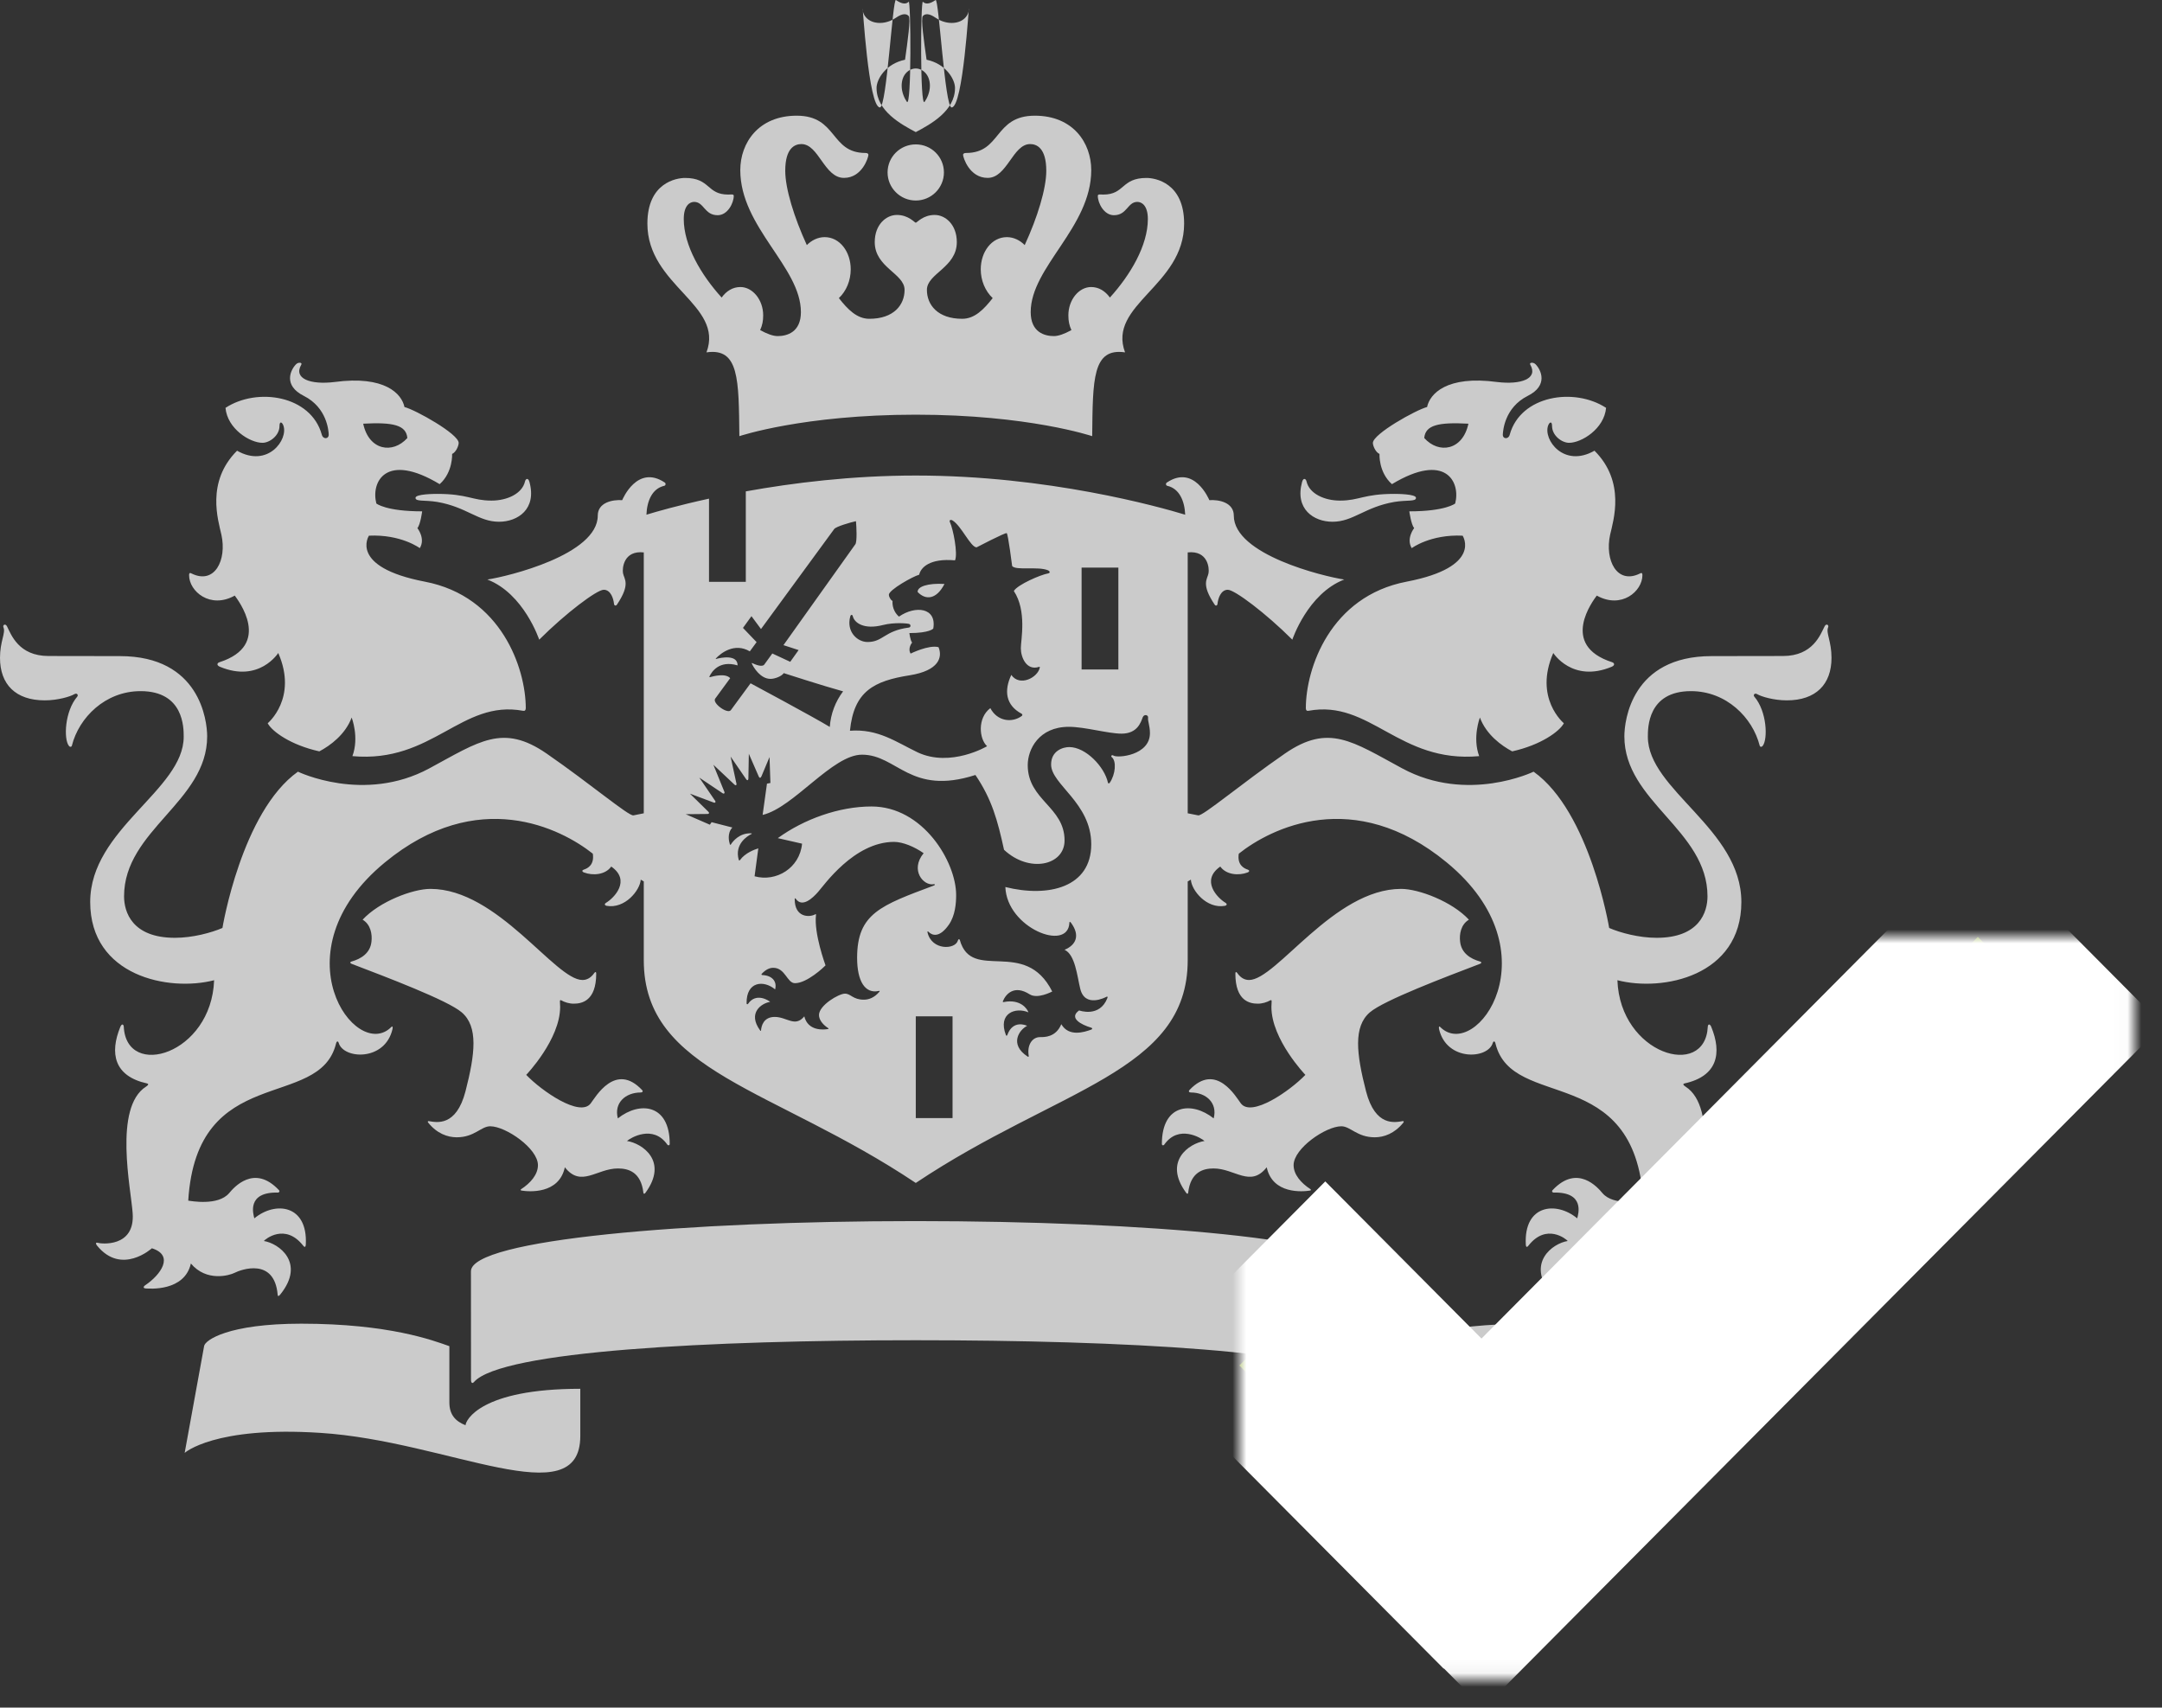 <?xml version="1.0" encoding="UTF-8" standalone="no"?>
<svg width="157px" height="124px" viewBox="0 0 157 124" version="1.1" xmlns="http://www.w3.org/2000/svg" xmlns:xlink="http://www.w3.org/1999/xlink">
    <rect x="0" y="0" width="157" height="124" fill="#333333" stroke="none"/>
    <!-- Generator: sketchtool 39.1 (31720) - http://www.bohemiancoding.com/sketch -->
    <title>71E36BE0-230B-4EAF-AF50-0A2C9D19F7E2</title>
    <desc>Created with sketchtool.</desc>
    <defs>
        <rect id="path-1" x="0" y="0" width="200" height="170"></rect>
        <polygon id="path-3" points="17.582 36.294 6.238 24.883 0 31.157 14.97 46.216 14.988 46.199 17.721 48.948 59.985 6.433 53.626 0.037"></polygon>
        <mask id="mask-4" maskContentUnits="userSpaceOnUse" maskUnits="objectBoundingBox" x="-5" y="-5" width="69.985" height="58.911">
            <rect x="-5" y="-4.963" width="69.985" height="58.911" fill="white"></rect>
            <use xlink:href="#path-3" fill="black"></use>
        </mask>
    </defs>
    <g id="Mestverwerken" stroke="none" stroke-width="1" fill="none" fill-rule="evenodd">
        <g id="homepage" transform="translate(-1026, -966)">
            <g id="Hoe-werkt-het" transform="translate(0, 791)">
                <g id="Stap-3" transform="translate(959, 152)">
                    <g id="graphic-step-3" transform="translate(41, 0)">
                        <mask id="mask-2" fill="white">
                            <use xlink:href="#path-1"></use>
                        </mask>
                        <use id="Mask" fill-opacity="0" fill="#FFFFFF" xlink:href="#path-1"></use>
                        <path d="M100.131,70.068 C100.131,70.738 100.542,71.709 101.433,71.433 C101.478,71.408 101.519,71.425 101.511,71.465 C101.372,72.209 100.045,72.887 99.439,72.01 C98.901,73.147 99.023,74.207 100.188,74.829 C100.253,74.869 100.265,74.947 100.188,74.999 C99.496,75.503 98.421,75.389 97.916,74.423 C96.963,75.138 97.102,76.665 97.68,77.185 C97.68,77.193 95.042,78.749 92.649,77.64 C91.059,76.876 89.766,75.91 87.721,76.064 C88.008,73.2 89.443,72.448 92.08,72.034 C94.187,71.693 94.456,70.726 94.155,69.995 C93.44,69.808 92.127,70.462 92.127,70.462 C91.893,70.068 92.235,69.662 92.235,69.662 C92.101,69.499 92.038,68.972 92.038,68.972 C93.509,68.972 93.772,68.646 93.772,68.646 C94.037,67.115 92.473,66.952 91.281,67.777 C90.725,67.29 90.816,66.64 90.816,66.64 C90.652,66.559 90.546,66.302 90.546,66.193 C90.546,65.835 92.298,64.852 92.748,64.734 C92.86,64.227 93.493,63.524 95.351,63.691 C95.571,63.199 95.213,61.408 94.985,60.924 C94.912,60.782 95.018,60.701 95.181,60.798 C95.828,61.213 96.475,62.724 96.915,62.748 C96.915,62.748 99.003,61.659 99.105,61.716 C99.207,61.773 99.5,64.105 99.5,64.105 C99.777,64.446 101.389,64.113 102.093,64.41 C102.272,64.487 102.264,64.617 102.105,64.641 C101.576,64.731 99.895,65.454 99.622,65.916 C100.583,67.359 100.131,69.483 100.131,70.068 L100.131,70.068 Z M81.5,71.259 C81.342,71.47 80.828,71.246 80.633,71.157 C80.588,71.136 80.58,71.157 80.597,71.19 C80.721,71.465 81.217,72.298 81.954,72.298 C82.288,72.298 82.777,72.099 82.913,71.88 C82.913,71.88 85.799,72.814 87.224,73.204 C86.67,73.939 86.324,74.829 86.257,75.787 C85.107,75.085 80.505,72.619 80.505,72.619 L79.074,74.568 C78.842,74.886 77.698,74.057 77.936,73.732 L79.025,72.245 C78.667,71.864 77.794,72.108 77.562,72.172 C77.527,72.18 77.498,72.164 77.527,72.108 C77.666,71.815 78.207,70.917 79.562,71.319 C79.567,70.499 78.333,70.759 78.012,70.848 C77.975,70.856 77.961,70.84 77.995,70.804 C78.329,70.446 79.329,69.637 80.45,70.3 L80.943,69.629 L79.953,68.597 L80.57,67.745 L81.262,68.679 L86.579,61.416 C86.707,61.237 87.757,60.932 88.158,60.847 C88.199,61.253 88.246,62.342 88.115,62.521 L82.893,69.849 L83.994,70.206 L83.385,71.059 L82.084,70.454 L81.5,71.259 Z M121.137,109.455 C121.202,109.442 121.209,109.393 121.169,109.357 C120.477,108.91 119.939,108.293 119.939,107.61 C119.939,106.391 122.28,104.787 123.404,104.787 C124.068,104.787 124.548,105.587 125.834,105.587 C126.498,105.587 127.271,105.315 127.915,104.515 C127.959,104.45 127.935,104.401 127.861,104.413 C127.324,104.498 125.875,104.856 125.199,102.248 C124.499,99.527 124.267,97.552 125.476,96.513 C126.498,95.635 130.996,93.937 133.471,92.991 C133.601,92.942 133.594,92.848 133.471,92.82 C132.787,92.629 132.12,92.215 132.03,91.378 C131.965,90.854 132.079,90.135 132.669,89.785 C131.448,88.465 129.022,87.548 127.747,87.548 C122.85,87.548 118.694,94.164 116.703,94.164 C116.459,94.164 116.133,94.075 115.84,93.648 C115.78,93.563 115.71,93.555 115.71,93.702 C115.71,95.704 116.772,95.883 117.334,95.883 C117.656,95.887 117.998,95.781 118.242,95.643 C118.311,95.602 118.344,95.635 118.344,95.708 C118.344,95.785 118.327,95.984 118.327,96.122 C118.327,98.483 120.794,101.054 120.794,101.054 C119.675,102.216 116.886,104.157 116.109,103.126 C115.78,102.703 114.318,100.079 112.364,102.167 C112.298,102.248 112.343,102.333 112.478,102.333 C113.573,102.333 114.432,103.085 114.135,104.214 C112.555,102.955 110.373,103.162 110.373,106.067 C110.373,106.18 110.483,106.204 110.544,106.123 C111.586,104.629 113.231,105.64 113.471,105.855 C112.364,106.026 110.446,107.322 112.136,109.617 C112.205,109.723 112.27,109.698 112.282,109.617 C112.453,108.105 113.373,107.85 114.126,107.85 C115.673,107.85 116.805,109.267 117.986,107.764 C118.409,109.735 120.603,109.543 121.137,109.455 L121.137,109.455 Z M67.018,107.764 C68.199,109.267 69.328,107.85 70.875,107.85 C71.631,107.85 72.55,108.105 72.722,109.617 C72.73,109.698 72.797,109.723 72.872,109.617 C74.555,107.322 72.638,106.026 71.529,105.855 C71.771,105.64 73.418,104.629 74.464,106.123 C74.519,106.204 74.634,106.18 74.634,106.067 C74.634,103.162 72.451,102.955 70.867,104.214 C70.57,103.085 71.425,102.333 72.53,102.333 C72.658,102.333 72.709,102.248 72.638,102.167 C70.688,100.079 69.224,102.703 68.895,103.126 C68.115,104.157 65.327,102.216 64.213,101.054 C64.213,101.054 66.676,98.483 66.676,96.122 C66.676,95.984 66.66,95.785 66.66,95.708 C66.66,95.635 66.694,95.602 66.76,95.643 C67.002,95.781 67.348,95.887 67.669,95.883 C68.231,95.883 69.296,95.704 69.296,93.702 C69.296,93.555 69.229,93.563 69.162,93.648 C68.87,94.075 68.545,94.164 68.294,94.164 C66.306,94.164 62.153,87.548 57.256,87.548 C55.976,87.548 53.554,88.465 52.332,89.785 C52.925,90.135 53.037,90.854 52.975,91.378 C52.888,92.215 52.22,92.629 51.537,92.82 C51.412,92.848 51.404,92.942 51.537,92.991 C54.01,93.937 58.506,95.635 59.528,96.513 C60.741,97.552 60.503,99.527 59.803,102.248 C59.125,104.856 57.678,104.498 57.144,104.413 C57.069,104.401 57.041,104.45 57.089,104.515 C57.726,105.315 58.502,105.587 59.169,105.587 C60.454,105.587 60.932,104.787 61.6,104.787 C62.721,104.787 65.064,106.391 65.064,107.61 C65.064,108.293 64.527,108.91 63.839,109.357 C63.792,109.393 63.8,109.442 63.867,109.455 C64.401,109.543 66.595,109.735 67.018,107.764 L67.018,107.764 Z M90.125,68.386 C90.979,68.171 91.918,68.273 92.017,68.309 C92.156,68.35 92.152,68.553 91.997,68.573 C90.218,68.801 90.135,69.621 89.001,69.621 C88.25,69.621 87.442,68.866 87.745,67.761 C87.784,67.619 87.896,67.615 87.928,67.745 C88.04,68.224 88.732,68.744 90.125,68.386 L90.125,68.386 Z M94.586,65.405 C93.377,65.332 92.606,65.6 92.638,65.99 C93.226,66.603 94.008,66.534 94.586,65.405 L94.586,65.405 Z M84.407,96.805 C83.735,97.625 83.143,96.846 82.26,96.846 C81.425,96.846 81.288,97.536 81.266,97.812 C81.262,97.861 81.234,97.885 81.201,97.828 C80.258,96.545 81.313,95.846 81.926,95.753 C81.838,95.667 80.908,95.042 80.322,95.895 C80.275,95.956 80.216,95.927 80.216,95.855 C80.191,94.262 81.456,94.152 82.288,94.847 C82.443,94.246 82.052,93.84 81.376,93.807 C81.293,93.807 81.281,93.758 81.313,93.718 C81.596,93.417 81.871,93.279 82.148,93.279 C83.039,93.279 83.147,94.396 83.731,94.396 C84.602,94.396 85.832,93.23 85.948,93.104 C85.927,93.035 85.095,90.785 85.256,89.436 C85.264,89.38 85.235,89.371 85.199,89.395 C84.777,89.635 83.711,89.627 83.711,88.311 C83.711,88.209 83.739,88.201 83.798,88.282 C84.269,88.932 85.028,88.201 85.402,87.775 C85.815,87.324 88.008,84.135 90.931,84.135 C91.572,84.14 92.406,84.489 93.072,84.956 C92.064,86.182 93.064,87.356 93.815,87.206 C93.903,87.186 93.915,87.267 93.831,87.299 C89.968,88.746 88.242,89.326 88.242,92.556 C88.242,94.246 88.816,95.18 89.809,94.961 C89.884,94.936 89.905,94.969 89.85,95.026 C89.491,95.456 89.078,95.594 88.732,95.594 C87.932,95.594 87.788,95.156 87.358,95.156 C86.912,95.156 85.473,96.001 85.473,96.708 C85.473,96.975 85.645,97.337 86.153,97.67 C86.186,97.69 86.166,97.723 86.137,97.723 C85.815,97.788 84.674,97.885 84.407,96.805 L84.407,96.805 Z M79.182,83.091 L77.674,82.705 L77.549,82.888 L75.793,82.124 C75.793,82.124 77.086,82.116 77.362,82.108 C77.507,82.108 77.519,82.019 77.44,81.946 C76.727,81.247 76.102,80.633 76.102,80.633 C76.102,80.633 76.815,80.898 77.832,81.28 C77.948,81.32 77.991,81.231 77.936,81.158 C77.448,80.435 76.782,79.468 76.782,79.468 C76.782,79.468 78.195,80.41 78.478,80.605 C78.569,80.666 78.645,80.605 78.608,80.512 C78.229,79.586 77.804,78.534 77.804,78.534 L79.349,79.988 C79.42,80.053 79.5,80.02 79.483,79.923 C79.329,79.228 79.054,77.94 79.054,77.94 L80.191,79.594 C80.258,79.695 80.342,79.663 80.346,79.549 C80.35,79.228 80.379,77.737 80.379,77.737 C80.379,77.737 80.859,78.834 81.101,79.394 C81.15,79.509 81.234,79.517 81.297,79.37 C81.372,79.191 81.881,77.973 81.881,77.973 L81.946,79.857 L81.696,79.907 L81.38,82.177 C83.636,81.645 86.444,77.802 88.596,77.802 C91.158,77.802 92.093,80.8 96.833,79.277 C98.03,81.044 98.445,82.579 98.91,84.708 C100.738,86.422 103.306,85.85 103.306,84.034 C103.306,81.58 100.632,81.117 100.632,78.558 C100.632,77.42 101.433,75.779 103.62,75.779 C104.776,75.779 106.469,76.275 107.446,76.275 C108.606,76.275 108.851,75.434 108.981,75.089 C109.087,74.829 109.4,74.918 109.372,75.118 C109.335,75.357 109.506,75.69 109.506,76.242 C109.506,77.86 107.149,78.067 106.856,77.867 C106.734,77.786 106.644,77.912 106.734,77.981 C107.088,78.265 107.007,79.232 106.587,79.842 C106.538,79.915 106.469,79.898 106.456,79.833 C106.205,78.68 104.845,77.25 103.644,77.25 C103.205,77.25 102.329,77.506 102.329,78.517 C102.329,79.972 105.244,81.295 105.244,84.31 C105.244,87.442 102.133,88.193 99.007,87.413 C99.113,90.379 103.555,92.142 103.656,90.021 C103.66,89.875 103.741,89.964 103.786,90.025 C104.446,90.931 104.144,91.622 103.306,91.971 C104.079,92.32 104.218,93.876 104.446,94.806 C104.788,96.204 106.266,95.428 106.343,95.387 C106.42,95.343 106.449,95.383 106.417,95.472 C105.855,96.927 104.364,96.374 104.364,96.374 C103.583,96.927 104.527,97.414 105.236,97.625 C105.341,97.653 105.337,97.731 105.252,97.764 C104.727,97.959 103.612,98.308 103.07,97.374 C102.666,98.336 101.845,98.312 101.523,98.312 C100.953,98.312 100.57,98.893 100.704,99.673 C100.717,99.742 100.668,99.762 100.619,99.721 C99.256,98.824 100.037,97.764 100.586,97.495 C100.493,97.442 99.557,97.049 99.154,98.145 C99.125,98.235 99.072,98.235 99.044,98.154 C98.445,96.577 99.744,96.114 100.68,96.513 C100.615,96.289 100.127,95.521 98.893,95.765 C98.836,95.781 98.799,95.757 98.836,95.684 C99.04,95.196 99.647,94.486 100.77,95.204 C101.336,95.558 102.321,95.042 102.411,95.001 C100.428,91.053 96.565,94.355 95.702,91.264 C95.685,91.203 95.608,91.142 95.555,91.313 C95.351,91.971 93.664,92.02 93.357,90.72 C93.33,90.622 93.373,90.606 93.436,90.675 C93.68,90.919 94.212,91.142 94.908,90.143 C95.368,89.477 95.433,88.595 95.433,87.99 C95.433,85.593 93.031,81.564 89.288,81.564 C86.921,81.564 84.373,82.49 82.483,83.863 L84.244,84.265 C84.077,86.036 82.367,87.068 80.796,86.633 L81.067,84.606 C80.796,84.688 80.108,84.936 79.738,85.455 C79.713,85.496 79.658,85.488 79.646,85.439 C79.324,84.289 80.275,83.709 80.57,83.563 C80.605,83.538 80.605,83.514 80.542,83.514 C79.687,83.481 79.209,84.107 79.074,84.322 C79.054,84.359 79.017,84.346 79.003,84.318 C78.938,84.107 78.787,83.514 79.182,83.091 L79.182,83.091 Z M92.502,120.324 C107.433,120.324 122.594,121.105 124.581,123.354 C124.735,123.534 124.804,123.347 124.804,123.217 L124.808,115.316 C124.808,113.013 109.164,111.672 92.502,111.672 C75.84,111.672 60.199,113.013 60.199,115.316 L60.203,123.217 C60.203,123.347 60.266,123.534 60.423,123.354 C62.408,121.105 77.57,120.324 92.502,120.324 L92.502,120.324 Z M116.862,123.85 L116.862,127.275 C116.862,133.096 126.469,127.637 135.747,127.051 C143.441,126.548 145.594,128.506 145.594,128.506 L144.178,120.739 C144.105,120.32 142.439,119.122 137.131,119.122 C130.744,119.122 127.544,120.341 126.376,120.755 L126.376,124.833 C126.376,125.76 125.904,126.214 125.195,126.499 C125.195,126.158 124.133,123.85 116.862,123.85 L116.862,123.85 Z M59.807,126.499 C59.098,126.214 58.632,125.76 58.632,124.833 L58.632,120.755 C57.46,120.341 54.26,119.122 47.873,119.122 C42.562,119.122 40.899,120.32 40.824,120.739 L39.41,128.506 C39.41,128.506 41.561,126.548 49.261,127.051 C58.532,127.637 68.14,133.096 68.14,127.275 L68.14,123.85 C60.871,123.85 59.807,126.158 59.807,126.499 L59.807,126.499 Z M77.487,59.21 C75.256,59.697 73.66,60.157 72.943,60.376 C72.98,59.393 73.35,58.483 74.23,58.28 C74.344,58.256 74.372,58.105 74.268,58.036 C72.28,56.716 71.217,59.239 71.183,59.32 C70.478,59.271 69.408,59.49 69.408,60.441 C69.408,63.276 62.9,64.856 61.392,65.084 C64.047,66.107 65.156,69.451 65.156,69.451 C67.085,67.525 69.341,65.827 69.842,65.827 C70.354,65.827 70.549,66.469 70.588,66.851 C70.6,66.977 70.721,67.022 70.8,66.908 C71.81,65.405 71.325,65.063 71.242,64.625 C71.175,64.275 71.28,62.955 72.75,63.114 L72.75,82.059 L71.997,82.21 C71.647,82.271 68.87,79.915 65.693,77.721 C62.514,75.527 60.804,76.839 57.177,78.797 C52.432,81.361 47.635,79.037 47.635,79.037 C43.541,81.954 42.153,90.386 42.153,90.386 C41.337,90.736 39.986,91.101 38.705,91.101 C35.583,91.101 35.009,89.217 35.009,88.088 C35.009,83.278 41.044,81.215 41.044,76.474 C41.044,75.324 40.514,70.645 34.712,70.645 C33.971,70.645 29.544,70.637 29.523,70.637 C27.351,70.637 26.808,69.077 26.509,68.484 C26.393,68.248 26.171,68.382 26.254,68.565 C26.421,68.963 26,69.568 26,70.771 C26,72.697 27.134,73.858 29.249,73.858 C30.207,73.858 31.111,73.582 31.402,73.407 C31.6,73.294 31.703,73.48 31.611,73.586 C30.694,74.658 30.618,76.665 30.999,77.156 C31.086,77.274 31.199,77.238 31.219,77.148 C31.732,75.109 33.641,73.188 36.21,73.188 C39.357,73.188 39.34,75.861 39.34,76.502 C39.34,80.361 32.55,83.196 32.55,88.498 C32.55,93.88 38.247,95.034 41.549,94.181 C41.353,99.567 35.176,101.403 34.988,97.552 C34.97,97.365 34.842,97.321 34.738,97.568 C33.959,99.47 34.266,101.143 36.672,101.675 C36.835,101.72 36.755,101.805 36.605,101.907 C34.225,103.418 35.518,109.357 35.634,111.104 C35.813,113.622 33.303,113.321 33.099,113.249 C32.996,113.212 32.896,113.26 33.053,113.459 C34.834,115.641 37.03,113.646 37.03,113.646 C38.689,114.166 37.659,115.58 36.556,116.323 C36.381,116.441 36.397,116.551 36.584,116.563 C36.831,116.579 39.401,116.799 39.861,114.751 C40.999,116.108 42.67,115.612 43.024,115.434 C43.517,115.182 45.927,114.309 46.163,117.014 C46.179,117.205 46.293,117.079 46.373,116.977 C48.194,114.694 46.242,113.285 45.159,113.118 C45.247,112.997 46.704,111.786 48.019,113.459 C48.107,113.573 48.19,113.597 48.207,113.374 C48.357,110.474 45.992,110.21 44.468,111.473 C44.396,111.173 43.887,109.543 46.194,109.601 C46.246,109.601 46.36,109.519 46.242,109.41 C44.451,107.516 42.979,109.235 42.637,109.645 C41.836,110.583 39.853,110.21 39.67,110.186 C40.291,100.12 49.177,103.686 50.399,98.795 C50.458,98.535 50.574,98.633 50.594,98.726 C50.932,99.921 53.951,100.087 54.5,97.739 C54.535,97.593 54.512,97.475 54.409,97.585 C51.838,100.152 46.043,92.133 53.951,85.626 C60.7,80.069 66.747,83.164 69.049,84.992 C69.17,85.797 68.691,86.056 68.382,86.154 C68.274,86.187 68.236,86.292 68.41,86.357 C69.058,86.601 69.961,86.528 70.387,85.926 C71.838,86.934 70.596,88.209 70.008,88.559 C69.861,88.652 69.925,88.754 70.049,88.778 C71.38,89.014 72.475,87.657 72.53,86.877 L72.75,87.008 L72.75,92.726 C72.75,100.867 82.168,101.996 92.502,108.902 C102.834,101.996 112.249,100.867 112.249,92.726 L112.249,87.008 L112.478,86.877 C112.526,87.657 113.625,89.014 114.953,88.778 C115.079,88.754 115.14,88.652 114.994,88.559 C114.407,88.209 113.17,86.934 114.615,85.926 C115.042,86.528 115.95,86.601 116.593,86.357 C116.764,86.292 116.732,86.187 116.622,86.154 C116.316,86.056 115.832,85.797 115.958,84.992 C118.254,83.164 124.308,80.069 131.057,85.626 C138.959,92.133 133.166,100.152 130.593,97.585 C130.487,97.475 130.475,97.593 130.503,97.739 C131.057,100.087 134.069,99.921 134.404,98.726 C134.428,98.633 134.55,98.535 134.603,98.795 C135.824,103.686 144.715,100.12 145.334,110.186 C145.154,110.21 143.168,110.583 142.37,109.645 C142.029,109.235 140.555,107.516 138.759,109.41 C138.645,109.519 138.751,109.601 138.812,109.601 C141.12,109.543 140.612,111.173 140.534,111.473 C139.011,110.21 136.647,110.474 136.801,113.374 C136.814,113.597 136.903,113.573 136.989,113.459 C138.299,111.786 139.757,112.997 139.846,113.118 C138.759,113.285 136.814,114.694 138.633,116.977 C138.711,117.079 138.825,117.205 138.841,117.014 C139.077,114.309 141.487,115.182 141.983,115.434 C142.334,115.612 144.002,116.108 145.146,114.751 C145.602,116.799 148.171,116.579 148.423,116.563 C148.607,116.551 148.623,116.441 148.452,116.323 C147.345,115.58 146.315,114.166 147.972,113.646 C147.972,113.646 150.174,115.641 151.949,113.459 C152.108,113.26 152.01,113.212 151.908,113.249 C151.701,113.321 149.189,113.622 149.368,111.104 C149.49,109.357 150.776,103.418 148.399,101.907 C148.248,101.805 148.167,101.72 148.33,101.675 C150.736,101.143 151.05,99.47 150.268,97.568 C150.166,97.321 150.027,97.365 150.016,97.552 C149.832,101.403 143.648,99.567 143.453,94.181 C146.755,95.034 152.454,93.88 152.454,88.498 C152.454,83.196 145.664,80.361 145.664,76.502 C145.664,75.861 145.647,73.188 148.794,73.188 C151.363,73.188 153.272,75.109 153.785,77.148 C153.806,77.238 153.915,77.274 154.009,77.156 C154.383,76.665 154.314,74.658 153.394,73.586 C153.301,73.48 153.403,73.294 153.602,73.407 C153.891,73.582 154.799,73.858 155.755,73.858 C157.864,73.858 159,72.697 159,70.771 C159,69.568 158.585,68.963 158.751,68.565 C158.837,68.382 158.613,68.248 158.499,68.484 C158.194,69.077 157.653,70.637 155.479,70.637 C155.458,70.637 151.033,70.645 150.288,70.645 C144.487,70.645 143.958,75.324 143.958,76.474 C143.958,81.215 149.995,83.278 149.995,88.088 C149.995,89.217 149.421,91.101 146.299,91.101 C145.016,91.101 143.665,90.736 142.855,90.386 C142.855,90.386 141.462,81.954 137.367,79.037 C137.367,79.037 132.572,81.361 127.825,78.797 C124.198,76.839 122.492,75.527 119.309,77.721 C116.133,79.915 113.357,82.271 113.011,82.21 L112.249,82.059 L112.249,63.114 C113.723,62.955 113.829,64.275 113.76,64.625 C113.682,65.063 113.195,65.405 114.208,66.908 C114.281,67.022 114.403,66.977 114.411,66.851 C114.452,66.469 114.648,65.827 115.16,65.827 C115.657,65.827 117.917,67.525 119.846,69.451 C119.846,69.451 120.957,66.107 123.615,65.084 C122.101,64.856 115.596,63.276 115.596,60.441 C115.596,59.49 114.521,59.271 113.821,59.32 C113.784,59.239 112.722,56.716 110.74,58.036 C110.63,58.105 110.658,58.256 110.772,58.28 C111.651,58.483 112.026,59.393 112.066,60.376 C110.165,59.799 102.085,57.532 92.502,57.532 C87.849,57.532 83.564,58.068 80.159,58.682 L80.159,65.251 L77.487,65.251 L77.487,59.21 L77.487,59.21 Z M92.502,53.113 C100.689,53.113 105.313,54.673 105.313,54.673 C105.357,50.546 105.329,48.242 107.699,48.588 C106.404,45.119 111.989,43.758 111.989,39.237 C111.989,36.263 109.88,35.922 109.258,35.922 C107.405,35.922 107.694,37.129 106.115,37.129 C105.92,37.129 105.72,37.078 105.72,37.22 C105.72,37.74 106.164,38.628 106.888,38.628 C107.853,38.628 107.873,37.661 108.594,37.661 C108.903,37.661 109.355,37.915 109.355,38.904 C109.355,40.825 108.093,42.958 106.599,44.607 C106.257,44.136 105.793,43.843 105.236,43.843 C104.352,43.843 103.583,44.761 103.583,45.899 C103.583,46.317 103.648,46.622 103.803,46.971 C103.302,47.247 102.862,47.406 102.533,47.406 C101.861,47.406 100.847,47.133 100.847,45.663 C100.847,42.389 105.244,39.505 105.244,35.355 C105.244,33.371 103.921,31.401 101.148,31.401 C98.169,31.401 98.727,34.108 96.154,34.108 C96.036,34.108 95.937,34.145 95.937,34.248 C95.937,34.419 96.386,35.918 97.721,35.918 C99.142,35.918 99.545,33.462 100.807,33.462 C101.274,33.462 101.979,33.736 101.979,35.402 C101.979,36.7 101.339,38.79 100.412,40.797 C100.082,40.463 99.63,40.22 99.117,40.22 C98.013,40.22 97.22,41.288 97.22,42.556 C97.22,43.364 97.542,44.136 98.087,44.647 C97.436,45.476 96.776,46.15 95.873,46.15 C94.098,46.15 93.31,45.143 93.31,44.05 C93.31,42.86 95.482,42.43 95.482,40.581 C95.482,39.318 94.659,38.609 93.874,38.609 C93.023,38.609 92.589,39.172 92.502,39.172 C92.414,39.172 91.981,38.609 91.13,38.609 C90.342,38.609 89.522,39.318 89.522,40.581 C89.522,42.43 91.688,42.86 91.688,44.05 C91.688,45.143 90.904,46.15 89.129,46.15 C88.23,46.15 87.566,45.476 86.917,44.647 C87.462,44.136 87.778,43.364 87.778,42.556 C87.778,41.288 86.986,40.22 85.887,40.22 C85.374,40.22 84.924,40.463 84.59,40.797 C83.668,38.79 83.023,36.7 83.023,35.402 C83.023,33.736 83.727,33.462 84.197,33.462 C85.457,33.462 85.856,35.918 87.287,35.918 C88.616,35.918 89.062,34.419 89.062,34.248 C89.062,34.145 88.966,34.108 88.85,34.108 C86.273,34.108 86.827,31.401 83.855,31.401 C81.083,31.401 79.758,33.371 79.758,35.355 C79.758,39.505 84.16,42.389 84.16,45.663 C84.16,47.133 83.143,47.406 82.471,47.406 C82.138,47.406 81.702,47.247 81.201,46.971 C81.356,46.622 81.421,46.317 81.421,45.899 C81.421,44.761 80.645,43.843 79.766,43.843 C79.209,43.843 78.744,44.136 78.404,44.607 C76.91,42.958 75.653,40.825 75.653,38.904 C75.653,37.915 76.098,37.661 76.406,37.661 C77.128,37.661 77.149,38.628 78.115,38.628 C78.842,38.628 79.284,37.74 79.284,37.22 C79.284,37.078 79.082,37.129 78.887,37.129 C77.307,37.129 77.598,35.922 75.748,35.922 C75.123,35.922 73.012,36.263 73.012,39.237 C73.012,43.758 78.6,45.119 77.303,48.588 C79.674,48.242 79.646,50.546 79.691,54.673 C79.691,54.673 84.311,53.113 92.502,53.113 L92.502,53.113 Z M92.502,33.485 C91.372,33.485 90.454,34.391 90.454,35.522 C90.454,36.645 91.372,37.561 92.502,37.561 C93.631,37.561 94.546,36.645 94.546,35.522 C94.546,34.391 93.631,33.485 92.502,33.485 L92.502,33.485 Z M91.476,29.228 C91.476,29.72 91.688,30.153 91.854,30.394 C92.2,30.88 92.148,22.964 91.985,23.127 C91.826,23.289 91.555,23.344 91.063,23.003 C90.821,22.832 90.393,30.8 89.9,30.8 C89.058,30.8 88.641,23.173 88.641,23.642 C88.641,24.118 89.058,24.666 89.9,24.666 C90.393,24.666 90.821,24.456 91.063,24.288 C91.555,23.947 91.826,23.996 91.985,24.158 C92.148,24.317 91.91,26.008 91.722,27.337 C90.326,27.628 89.654,28.742 89.654,29.39 C89.654,31.068 91.448,32.032 92.502,32.593 C93.556,32.032 95.351,31.068 95.351,29.39 C95.351,28.742 94.676,27.628 93.286,27.337 C93.094,26.008 92.856,24.317 93.019,24.158 C93.177,23.996 93.448,23.947 93.939,24.288 C94.179,24.456 94.607,24.666 95.103,24.666 C95.946,24.666 96.361,24.118 96.361,23.642 C96.361,23.173 95.946,30.8 95.103,30.8 C94.607,30.8 94.179,22.832 93.939,23.003 C93.448,23.344 93.177,23.289 93.019,23.127 C92.856,22.964 92.801,30.88 93.143,30.394 C93.314,30.153 93.528,29.72 93.528,29.228 C93.528,28.387 92.972,27.973 92.502,27.973 C92.026,27.973 91.476,28.387 91.476,29.228 L91.476,29.228 Z M132.633,53.767 C132.217,55.713 130.483,55.989 129.425,54.807 C129.51,53.868 130.447,53.649 132.633,53.767 L132.633,53.767 Z M145.268,64.771 C145.268,64.568 145.183,64.6 145.102,64.641 C143.425,65.478 142.521,63.683 142.924,61.83 C143.156,60.798 144.064,57.999 141.788,55.729 C139.549,57.005 138.043,54.908 138.425,53.893 C138.531,53.625 138.706,53.584 138.706,53.929 C138.706,54.636 139.423,55.156 139.944,55.156 C140.844,55.156 142.493,54.145 142.631,52.617 C140.314,51.106 136.414,51.716 135.633,54.567 C135.539,54.925 135.104,54.892 135.132,54.535 C135.148,54.291 135.25,52.601 136.94,51.748 C138.462,50.988 137.905,49.851 137.506,49.449 C137.338,49.282 137.025,49.315 137.127,49.486 C137.713,50.497 136.459,50.952 134.721,50.741 C131.041,50.245 129.828,51.61 129.632,52.556 C128.827,52.763 125.696,54.514 125.696,55.164 C125.696,55.363 125.879,55.83 126.176,55.964 C126.176,55.964 126.099,57.289 127.08,58.158 C130.988,55.802 132.079,58.004 131.672,59.563 C131.672,59.563 130.98,60.132 128.342,60.132 C128.342,60.132 128.472,61.083 128.692,61.351 C128.692,61.351 128.093,62.106 128.517,62.805 C128.517,62.805 129.869,61.79 132.213,61.899 C132.213,61.899 133.703,64.17 128.15,65.238 C122.586,66.302 120.827,71.555 120.827,74.423 C120.827,74.565 120.884,74.642 121.014,74.617 C125.513,73.781 127.577,78.436 133.414,77.908 C132.91,76.539 133.468,75.105 133.468,75.105 C133.923,76.34 135.03,77.148 135.812,77.562 C137.884,77.104 139.252,76.116 139.565,75.52 C139.565,75.52 137.359,73.703 138.796,70.418 C138.796,70.418 140.18,72.611 143.042,71.417 C143.294,71.307 143.237,71.141 143.07,71.088 C139.199,69.841 141.715,66.579 141.955,66.25 C143.75,67.249 145.268,65.933 145.268,64.771 L145.268,64.771 Z M123.306,59.352 C122.17,59.352 121.088,58.848 120.88,57.971 C120.835,57.752 120.644,57.67 120.554,57.999 C120.013,59.97 121.405,60.888 122.765,60.888 C124.267,60.888 125.11,59.819 127.247,59.45 C128.183,59.295 128.827,59.442 128.827,59.153 C128.827,58.869 127.446,58.865 127.247,58.865 C125.02,58.865 124.719,59.352 123.306,59.352 L123.306,59.352 Z M55.581,54.807 C54.517,55.989 52.788,55.713 52.375,53.767 C54.555,53.649 55.494,53.868 55.581,54.807 L55.581,54.807 Z M43.049,66.25 C43.283,66.579 45.805,69.841 41.938,71.088 C41.766,71.141 41.707,71.307 41.966,71.417 C44.821,72.611 46.206,70.418 46.206,70.418 C47.643,73.703 45.439,75.52 45.439,75.52 C45.752,76.116 47.113,77.104 49.19,77.562 C49.974,77.148 51.079,76.34 51.537,75.105 C51.537,75.105 52.1,76.539 51.591,77.908 C57.427,78.436 59.491,73.781 63.99,74.617 C64.118,74.642 64.181,74.565 64.181,74.423 C64.181,71.555 62.416,66.302 56.847,65.238 C51.299,64.17 52.792,61.899 52.792,61.899 C55.135,61.79 56.485,62.805 56.485,62.805 C56.914,62.106 56.31,61.351 56.31,61.351 C56.536,61.083 56.656,60.132 56.656,60.132 C54.022,60.132 53.33,59.563 53.33,59.563 C52.925,58.004 54.014,55.802 57.928,58.158 C58.903,57.289 58.832,55.964 58.832,55.964 C59.125,55.83 59.308,55.363 59.308,55.164 C59.308,54.514 56.177,52.763 55.371,52.556 C55.18,51.61 53.963,50.245 50.287,50.741 C48.545,50.952 47.289,50.497 47.877,49.486 C47.977,49.315 47.665,49.282 47.502,49.449 C47.097,49.851 46.544,50.988 48.064,51.748 C49.754,52.601 49.857,54.291 49.87,54.535 C49.894,54.892 49.465,54.925 49.369,54.567 C48.589,51.716 44.687,51.106 42.375,52.617 C42.511,54.145 44.154,55.156 45.06,55.156 C45.577,55.156 46.297,54.636 46.297,53.929 C46.297,53.584 46.472,53.625 46.576,53.893 C46.955,54.908 45.455,57.005 43.215,55.729 C40.94,57.999 41.85,60.798 42.078,61.83 C42.487,63.683 41.579,65.478 39.902,64.641 C39.819,64.6 39.731,64.568 39.731,64.771 C39.731,65.933 41.257,67.249 43.049,66.25 L43.049,66.25 Z M57.757,58.865 C57.555,58.865 56.173,58.869 56.173,59.153 C56.173,59.442 56.819,59.295 57.757,59.45 C59.894,59.819 60.737,60.888 62.237,60.888 C63.6,60.888 64.989,59.97 64.447,57.999 C64.36,57.67 64.169,57.752 64.122,57.971 C63.914,58.848 62.833,59.352 61.691,59.352 C60.283,59.352 59.978,58.865 57.757,58.865 L57.757,58.865 Z M104.543,71.616 L107.214,71.616 L107.214,64.218 L104.543,64.218 L104.543,71.616 Z M92.502,104.194 L95.172,104.194 L95.172,96.801 L92.502,96.801 L92.502,104.194 Z" id="Fill-1" fill="#CBCBCB" mask="url(#mask-2)"></path>
                        <g id="tick" mask="url(#mask-2)">
                            <g transform="translate(116, 91)" id="Capa_1">
                                <g>
                                    <g id="Shape">
                                        <use fill="#86A032" fill-rule="evenodd" xlink:href="#path-3"></use>
                                        <use stroke="#FFFFFF" mask="url(#mask-4)" stroke-width="10" xlink:href="#path-3"></use>
                                    </g>
                                </g>
                            </g>
                        </g>
                    </g>
                </g>
            </g>
        </g>
    </g>
</svg>